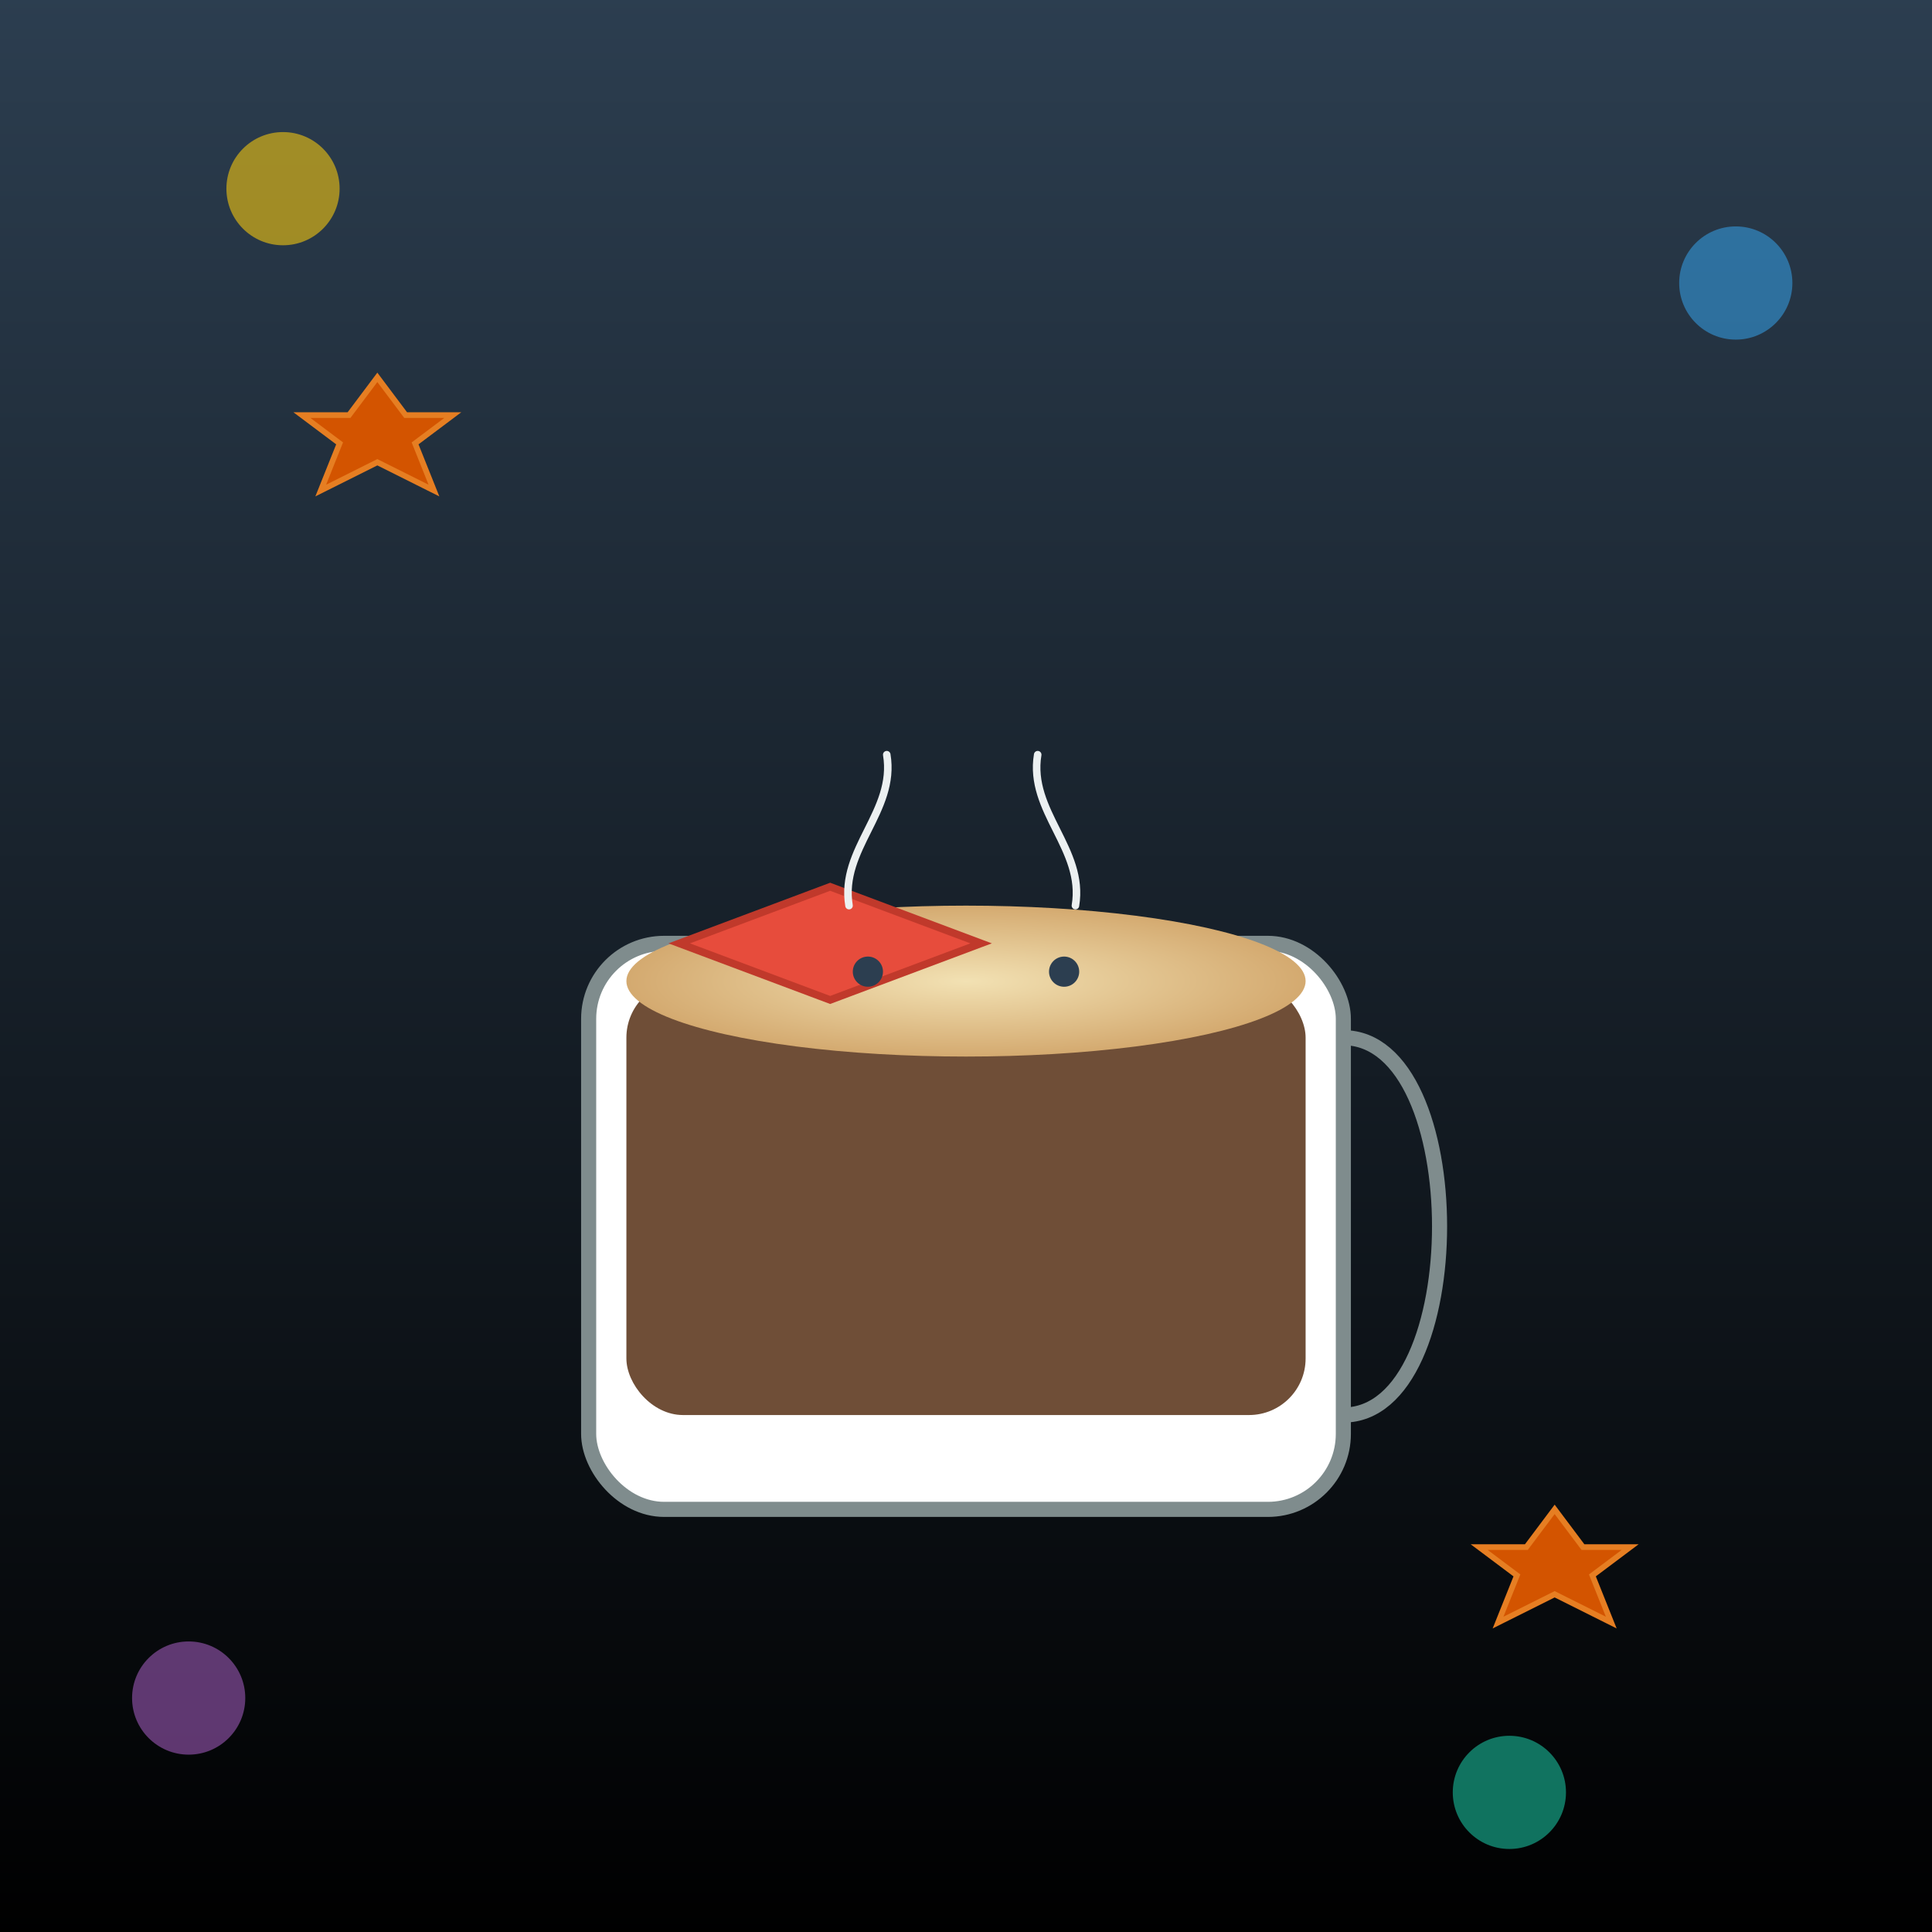 <!--

Generated by DrawGPT.
Free, open source, AI generated images in SVG, PNG, and HTML Canvas format.
https://drawgpt.ai

Created: 2025-06-07T11:22:46+00:00
-->
<svg id="svgCanvas_main" class="canvas" viewBox="0 0 1024 1024"   xmlns="http://www.w3.org/2000/svg" xmlns:xlink="http://www.w3.org/1999/xlink">
  <rect x="0" y="0" width="1024" height="1024" fill="#333333" stroke="none"/>
  <title>Cappuccino Assassino</title>
  <desc>This cappuccino wears a bandana and throws coffee shurikens – a caffeinated assassin with a double shot of style!</desc>
  <defs>
    <linearGradient id="grad_bg_1" class="gradient" x1="0" y1="0" x2="0" y2="1">
      <stop offset="0%" style="stop-color:#2c3e50; stop-opacity:1" id="stop1_1" class="gradient-stop"/>
      <stop offset="100%" style="stop-color:#000000; stop-opacity:1" id="stop2_1" class="gradient-stop"/>
    </linearGradient>
    <radialGradient id="grad_coffee_foam_1" class="gradient" cx="50%" cy="50%" r="50%">
      <stop offset="0%" style="stop-color:#f2e1b3; stop-opacity:1" id="stop1_2" class="gradient-stop"/>
      <stop offset="100%" style="stop-color:#d4aa70; stop-opacity:1" id="stop2_2" class="gradient-stop"/>
    </radialGradient>
  </defs>
  <!-- Background -->
  <rect id="bg_rect_1" class="background" x="0" y="0" width="1024" height="1024" fill="url(#grad_bg_1)"/>
  
  <!-- Cappuccino Cup -->
  <g id="cup_group_1" class="cup">
    <!-- Cup Body -->
    <rect id="cup_body_1" class="cup-body" x="312" y="500" width="400" height="300" rx="40" ry="40" fill="#ffffff" stroke="#7f8c8d" stroke-width="8"/>
    <!-- Cup Handle -->
    <path id="cup_handle_1" class="cup-handle" d="M712,550 C780,550 780,750 712,750" fill="none" stroke="#7f8c8d" stroke-width="8"/>
    <!-- Coffee inside Cup -->
    <rect id="coffee_in_cup_1" class="coffee" x="332" y="520" width="360" height="230" rx="30" ry="30" fill="#6f4e37"/>
    <!-- Coffee Foam on Top -->
    <ellipse id="coffee_foam_1" class="coffee-foam" cx="512" cy="520" rx="180" ry="40" fill="url(#grad_coffee_foam_1)"/>
    <!-- Assassin Bandana on Cup -->
    <path id="bandana_1" class="bandana" d="M360,500 L440,470 L520,500 L440,530 Z" fill="#e74c3c" stroke="#c0392b" stroke-width="4"/>
    <!-- Eyes in the Foam (hidden assassin eyes) -->
    <circle id="eye_left_1" class="eye" cx="460" cy="515" r="8" fill="#2c3e50"/>
    <circle id="eye_right_1" class="eye" cx="564" cy="515" r="8" fill="#2c3e50"/>
  </g>
  
  <!-- Coffee Shurikens (fun detail) -->
  <g id="shurikens_group_1" class="shurikens">
    <!-- Shuriken 1 -->
    <polygon id="shuriken_1" class="shuriken" points="200,200 215,220 240,220 220,235 230,260 200,245 170,260 180,235 160,220 185,220" fill="#d35400" stroke="#e67e22" stroke-width="3"/>
    <!-- Shuriken 2 -->
    <polygon id="shuriken_2" class="shuriken" points="824,800 839,820 864,820 844,835 854,860 824,845 794,860 804,835 784,820 809,820" fill="#d35400" stroke="#e67e22" stroke-width="3"/>
  </g>
  
  <!-- Decorative Steam -->
  <g id="steam_group_1" class="steam">
    <path id="steam_1" class="steam-path" d="M450,480 C445,450 475,430 470,400" stroke="#ecf0f1" stroke-width="4" fill="none" stroke-linecap="round"/>
    <path id="steam_2" class="steam-path" d="M570,480 C575,450 545,430 550,400" stroke="#ecf0f1" stroke-width="4" fill="none" stroke-linecap="round"/>
  </g>
  
  <!-- Fun background pattern to fill the scene -->
  <g id="pattern_group_1" class="pattern">
    <circle id="pattern_circle_1" class="pattern-circle" cx="100" cy="900" r="30" fill="#9b59b6" opacity="0.6"/>
    <circle id="pattern_circle_2" class="pattern-circle" cx="920" cy="150" r="30" fill="#3498db" opacity="0.6"/>
    <circle id="pattern_circle_3" class="pattern-circle" cx="800" cy="950" r="30" fill="#1abc9c" opacity="0.6"/>
    <circle id="pattern_circle_4" class="pattern-circle" cx="150" cy="100" r="30" fill="#f1c40f" opacity="0.6"/>
  </g>
</svg>